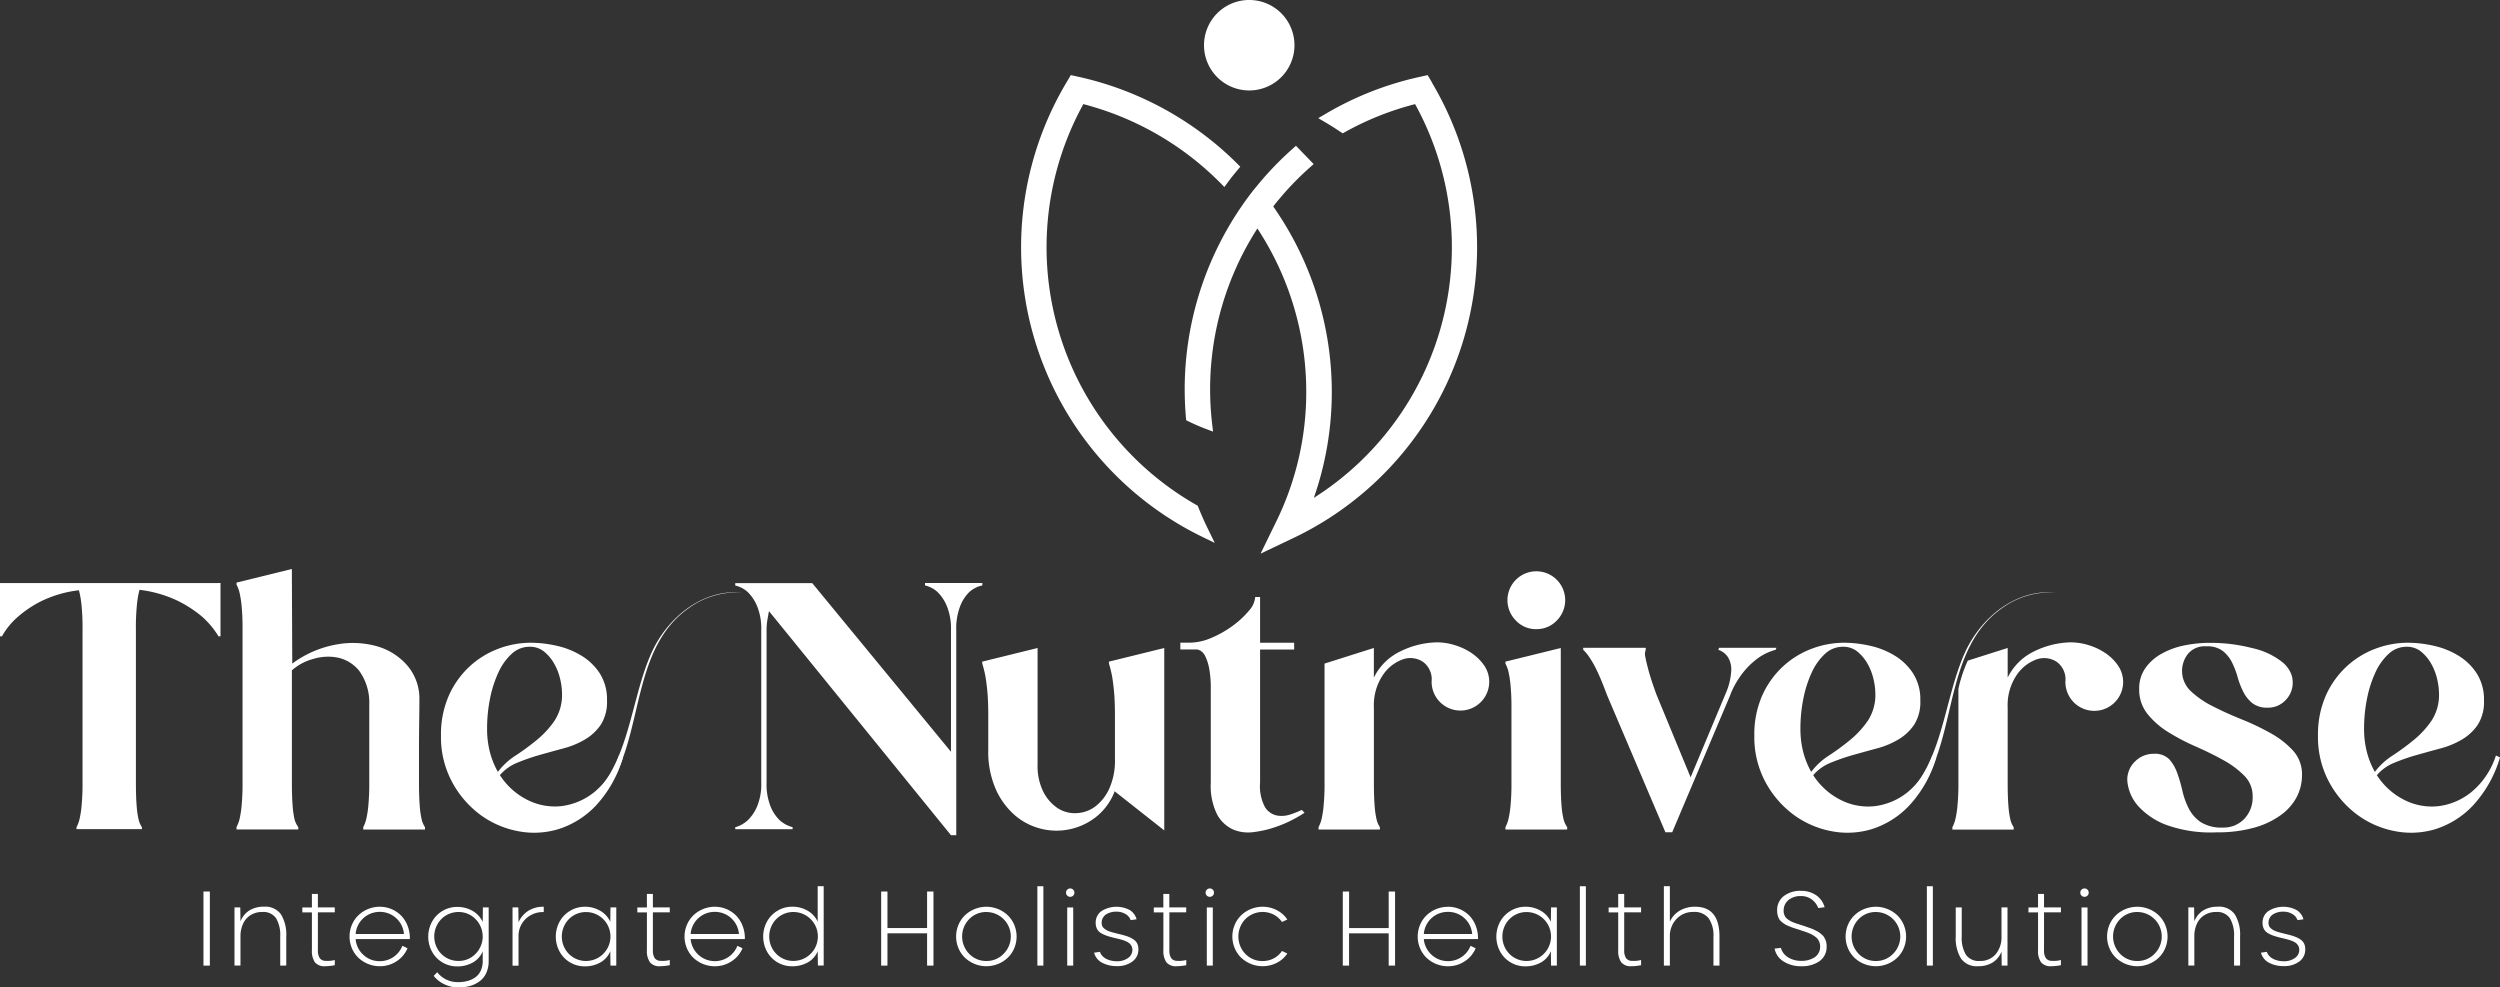 <svg xmlns="http://www.w3.org/2000/svg" width="156.746" height="61.909" viewBox="0 0 156.746 61.909">
  <rect x="0" y="0" width="156.746" height="61.909" fill="#333333" stroke="none"/>
  <defs>
    <style>
      .cls-1 {
        fill: #fff;
      }
    </style>
  </defs>
  <g id="Logo" transform="translate(-220.25 -413.237)">
    <g id="Group_1" data-name="Group 1" transform="translate(233.007 468.803)">
      <path id="Path_1" data-name="Path 1" class="cls-1" d="M272.338,641.467h.4v4.645h-.4Z" transform="translate(-272.338 -641.136)"/>
      <path id="Path_2" data-name="Path 2" class="cls-1" d="M283.152,649.058v-1.824a2.068,2.068,0,0,0-.261-1.144.956.956,0,0,0-.86-.392,1.339,1.339,0,0,0-.744.2,1.259,1.259,0,0,0-.47.547,1.874,1.874,0,0,0-.157.786v1.824h-.376v-3.647h.363l.013.881a1.4,1.4,0,0,1,.544-.68,1.67,1.67,0,0,1,.93-.243,1.2,1.2,0,0,1,1.066.481,2.436,2.436,0,0,1,.33,1.385v1.824Z" transform="translate(-278.339 -644.083)"/>
      <path id="Path_3" data-name="Path 3" class="cls-1" d="M298.257,642.1h.376v.842h1.059v.308h-1.059v2.368a.893.893,0,0,0,.112.5.451.451,0,0,0,.384.175,1.737,1.737,0,0,0,.564-.052v.324a3.035,3.035,0,0,1-.606.065.755.755,0,0,1-.641-.248,1.241,1.241,0,0,1-.188-.753v-2.374h-.6v-.308h.6Z" transform="translate(-291.459 -641.616)"/>
      <path id="Path_4" data-name="Path 4" class="cls-1" d="M311.63,645.369a1.877,1.877,0,0,1,1.359.575,1.886,1.886,0,0,1,.394.643,2.125,2.125,0,0,1,.133.807h-3.4a1.485,1.485,0,0,0,.488.992,1.47,1.47,0,0,0,1.025.395,1.513,1.513,0,0,0,1.419-.965l.321.155a1.791,1.791,0,0,1-.691.82,1.886,1.886,0,0,1-1.048.307,1.949,1.949,0,0,1-1.338-.529,1.79,1.79,0,0,1-.407-.593,1.894,1.894,0,0,1,0-1.48,1.812,1.812,0,0,1,.407-.594,1.891,1.891,0,0,1,.6-.388A1.912,1.912,0,0,1,311.63,645.369Zm0,.321a1.506,1.506,0,0,0-1.513,1.386h3.029a1.509,1.509,0,0,0-1.516-1.386Z" transform="translate(-300.576 -644.083)"/>
      <path id="Path_5" data-name="Path 5" class="cls-1" d="M333.294,645.411h.363v3.359a1.781,1.781,0,0,1-.146.74,1.316,1.316,0,0,1-.405.518,1.86,1.86,0,0,1-.594.3,2.565,2.565,0,0,1-.737.1,2.048,2.048,0,0,1-.881-.191,1.89,1.89,0,0,1-.684-.534l.22-.23a1.613,1.613,0,0,0,1.318.622,2.179,2.179,0,0,0,.6-.077,1.522,1.522,0,0,0,.484-.233,1.042,1.042,0,0,0,.332-.418,1.444,1.444,0,0,0,.12-.605v-.6a1.42,1.42,0,0,1-.615.7,1.943,1.943,0,0,1-.991.247,1.782,1.782,0,0,1-1.569-.918,1.969,1.969,0,0,1,0-1.889,1.786,1.786,0,0,1,.658-.675,1.759,1.759,0,0,1,.912-.246,1.871,1.871,0,0,1,.983.257,1.519,1.519,0,0,1,.623.685Zm-1.535,3.356a1.466,1.466,0,0,0,1.077-.447,1.547,1.547,0,0,0,0-2.174,1.467,1.467,0,0,0-1.075-.447,1.5,1.5,0,0,0-1.312.76,1.574,1.574,0,0,0,0,1.55,1.5,1.5,0,0,0,1.312.758Z" transform="translate(-315.775 -644.083)"/>
      <path id="Path_6" data-name="Path 6" class="cls-1" d="M351.459,645.411h.363l.013.93a1.638,1.638,0,0,1,.617-.721,1.775,1.775,0,0,1,.964-.251v.334a1.557,1.557,0,0,0-1.139.434,1.473,1.473,0,0,0-.442,1.1v1.824h-.376Z" transform="translate(-332.081 -644.083)"/>
      <path id="Path_7" data-name="Path 7" class="cls-1" d="M364.338,645.369a1.87,1.87,0,0,1,.983.257,1.521,1.521,0,0,1,.624.685l.013-.9h.363v3.647h-.363l-.013-.9a1.422,1.422,0,0,1-.615.7,1.942,1.942,0,0,1-.991.247,1.781,1.781,0,0,1-1.569-.918,1.967,1.967,0,0,1,0-1.889,1.785,1.785,0,0,1,.657-.675A1.759,1.759,0,0,1,364.338,645.369Zm.084,3.4a1.534,1.534,0,0,0,0-3.068,1.5,1.5,0,0,0-1.312.76,1.573,1.573,0,0,0,0,1.55,1.5,1.5,0,0,0,1.312.758Z" transform="translate(-340.438 -644.083)"/>
      <path id="Path_8" data-name="Path 8" class="cls-1" d="M384.018,642.1h.376v.842h1.059v.308h-1.059v2.368a.891.891,0,0,0,.112.5.45.45,0,0,0,.384.175,1.737,1.737,0,0,0,.564-.052v.324a3.033,3.033,0,0,1-.606.065.755.755,0,0,1-.641-.248,1.241,1.241,0,0,1-.188-.753v-2.374h-.6v-.308h.6Z" transform="translate(-356.216 -641.616)"/>
      <path id="Path_9" data-name="Path 9" class="cls-1" d="M397.39,645.369a1.876,1.876,0,0,1,1.359.575,1.886,1.886,0,0,1,.394.643,2.13,2.13,0,0,1,.133.807h-3.4a1.524,1.524,0,0,0,2.373,1.124,1.5,1.5,0,0,0,.559-.7l.321.155a1.793,1.793,0,0,1-.692.82,1.886,1.886,0,0,1-1.048.307,1.948,1.948,0,0,1-1.337-.529,1.791,1.791,0,0,1-.407-.593,1.894,1.894,0,0,1,0-1.48,1.813,1.813,0,0,1,.407-.594,1.89,1.89,0,0,1,.6-.388A1.912,1.912,0,0,1,397.39,645.369Zm0,.321a1.505,1.505,0,0,0-1.513,1.386h3.029a1.508,1.508,0,0,0-1.516-1.386Z" transform="translate(-365.332 -644.083)"/>
      <path id="Path_10" data-name="Path 10" class="cls-1" d="M417.435,641.4a1.88,1.88,0,0,1,.985.257,1.5,1.5,0,0,1,.622.685v-2.229h.376v4.975h-.363l-.013-.9a1.4,1.4,0,0,1-.614.7,1.951,1.951,0,0,1-.993.247,1.782,1.782,0,0,1-1.569-.918,1.967,1.967,0,0,1,0-1.889,1.784,1.784,0,0,1,.657-.675A1.759,1.759,0,0,1,417.435,641.4Zm.084,3.4a1.534,1.534,0,0,0,0-3.068,1.5,1.5,0,0,0-1.312.76,1.574,1.574,0,0,0,0,1.55,1.5,1.5,0,0,0,1.312.758Z" transform="translate(-380.531 -640.117)"/>
      <path id="Path_11" data-name="Path 11" class="cls-1" d="M448.708,641.467h.4v4.645h-.4v-2.025h-2.485v2.025h-.395v-4.645h.395v2.29h2.485Z" transform="translate(-403.338 -641.136)"/>
      <path id="Path_12" data-name="Path 12" class="cls-1" d="M467.645,648.955a1.956,1.956,0,0,1-2.071-.387,1.785,1.785,0,0,1-.407-.593,1.894,1.894,0,0,1,0-1.48,1.807,1.807,0,0,1,.407-.594,1.888,1.888,0,0,1,.605-.388,1.951,1.951,0,0,1,2.071.388,1.8,1.8,0,0,1,.408.594,1.891,1.891,0,0,1,0,1.48,1.774,1.774,0,0,1-.408.593A1.927,1.927,0,0,1,467.645,648.955Zm-.73-.185a1.465,1.465,0,0,0,1.075-.447,1.534,1.534,0,0,0-1.076-2.624,1.464,1.464,0,0,0-1.077.445,1.558,1.558,0,0,0,0,2.178A1.462,1.462,0,0,0,466.914,648.77Z" transform="translate(-417.826 -644.083)"/>
      <path id="Path_13" data-name="Path 13" class="cls-1" d="M485.818,640.117h.376v4.975h-.376Z" transform="translate(-433.533 -640.117)"/>
      <path id="Path_14" data-name="Path 14" class="cls-1" d="M493.423,641.2a.26.26,0,0,1-.265-.266.25.25,0,0,1,.076-.183.257.257,0,0,1,.189-.076.26.26,0,0,1,.259.259.258.258,0,0,1-.076.19A.249.249,0,0,1,493.423,641.2Zm-.191.667h.376v3.647h-.376Z" transform="translate(-439.076 -640.537)"/>
      <path id="Path_15" data-name="Path 15" class="cls-1" d="M503,646.156l-.372.052a.692.692,0,0,0-.321-.382,1.07,1.07,0,0,0-.567-.149,1.175,1.175,0,0,0-.661.177.627.627,0,0,0-.24.7.358.358,0,0,0,.1.149.945.945,0,0,0,.147.113,1.037,1.037,0,0,0,.217.1c.093.032.18.058.262.079s.189.049.321.081q.318.075.525.146a1.708,1.708,0,0,1,.379.183.68.68,0,0,1,.249.269.8.8,0,0,1,.075.374.91.91,0,0,1-.381.759,1.549,1.549,0,0,1-.957.283,1.935,1.935,0,0,1-.938-.212.986.986,0,0,1-.5-.63l.366-.052a.7.7,0,0,0,.168.274.877.877,0,0,0,.269.186,1.441,1.441,0,0,0,.311.1,1.754,1.754,0,0,0,.327.03,1.152,1.152,0,0,0,.68-.2.61.61,0,0,0,.279-.523.488.488,0,0,0-.056-.233.58.58,0,0,0-.14-.175.936.936,0,0,0-.233-.133,2.482,2.482,0,0,0-.292-.1c-.1-.027-.214-.056-.355-.086q-.269-.065-.447-.121a2.372,2.372,0,0,1-.339-.136.9.9,0,0,1-.25-.171.662.662,0,0,1-.139-.224.847.847,0,0,1-.05-.3.877.877,0,0,1,.363-.744,1.78,1.78,0,0,1,1.76-.071A.966.966,0,0,1,503,646.156Z" transform="translate(-444.496 -644.083)"/>
      <path id="Path_16" data-name="Path 16" class="cls-1" d="M516.221,642.1h.376v.842h1.06v.308H516.6v2.368a.889.889,0,0,0,.112.5.45.45,0,0,0,.384.175,1.738,1.738,0,0,0,.564-.052v.324a3.033,3.033,0,0,1-.606.065.755.755,0,0,1-.641-.248,1.242,1.242,0,0,1-.188-.753v-2.374h-.6v-.308h.6Z" transform="translate(-456.04 -641.616)"/>
      <path id="Path_17" data-name="Path 17" class="cls-1" d="M529.155,641.2a.26.26,0,0,1-.266-.266.252.252,0,0,1,.076-.183.259.259,0,0,1,.19-.076.259.259,0,0,1,.259.259.256.256,0,0,1-.076.19A.249.249,0,0,1,529.155,641.2Zm-.191.667h.376v3.647h-.376Z" transform="translate(-466.056 -640.537)"/>
      <path id="Path_18" data-name="Path 18" class="cls-1" d="M537.635,648.773a1.472,1.472,0,0,0,.692-.165,1.413,1.413,0,0,0,.519-.467l.337.159a1.737,1.737,0,0,1-.661.584,1.962,1.962,0,0,1-2.229-.317,1.789,1.789,0,0,1-.406-.593,1.89,1.89,0,0,1,0-1.48,1.811,1.811,0,0,1,.406-.594,1.9,1.9,0,0,1,.606-.388,1.922,1.922,0,0,1,.735-.143,1.9,1.9,0,0,1,.888.214,1.752,1.752,0,0,1,.661.586l-.337.155a1.415,1.415,0,0,0-.521-.463,1.53,1.53,0,0,0-1.769.278,1.573,1.573,0,0,0,0,2.19A1.469,1.469,0,0,0,537.635,648.773Z" transform="translate(-471.226 -644.083)"/>
      <path id="Path_19" data-name="Path 19" class="cls-1" d="M566.877,641.467h.4v4.645h-.4v-2.025h-2.484v2.025H564v-4.645h.395v2.29h2.484Z" transform="translate(-492.566 -641.136)"/>
      <path id="Path_20" data-name="Path 20" class="cls-1" d="M585.081,645.369a1.877,1.877,0,0,1,1.359.575,1.9,1.9,0,0,1,.393.643,2.138,2.138,0,0,1,.133.807h-3.4a1.524,1.524,0,0,0,2.373,1.124,1.5,1.5,0,0,0,.559-.7l.32.155a1.79,1.79,0,0,1-.692.82,1.884,1.884,0,0,1-1.047.307,1.948,1.948,0,0,1-1.338-.529,1.791,1.791,0,0,1-.406-.593,1.893,1.893,0,0,1,0-1.48,1.813,1.813,0,0,1,.406-.594,1.942,1.942,0,0,1,1.338-.531Zm0,.321a1.5,1.5,0,0,0-1.513,1.386H586.6a1.508,1.508,0,0,0-1.516-1.386Z" transform="translate(-507.054 -644.083)"/>
      <path id="Path_21" data-name="Path 21" class="cls-1" d="M605.125,645.369a1.871,1.871,0,0,1,.983.257,1.521,1.521,0,0,1,.624.685l.013-.9h.363v3.647h-.363l-.013-.9a1.423,1.423,0,0,1-.615.7,1.943,1.943,0,0,1-.991.247,1.782,1.782,0,0,1-1.57-.918,1.969,1.969,0,0,1,0-1.889,1.788,1.788,0,0,1,.658-.675A1.759,1.759,0,0,1,605.125,645.369Zm.084,3.4a1.534,1.534,0,0,0,0-3.068,1.5,1.5,0,0,0-1.312.76,1.574,1.574,0,0,0,0,1.55,1.5,1.5,0,0,0,1.312.758Z" transform="translate(-522.253 -644.083)"/>
      <path id="Path_22" data-name="Path 22" class="cls-1" d="M624.7,640.117h.376v4.975H624.7Z" transform="translate(-538.401 -640.117)"/>
      <path id="Path_23" data-name="Path 23" class="cls-1" d="M632.674,642.1h.376v.842h1.059v.308H633.05v2.368a.889.889,0,0,0,.112.5.449.449,0,0,0,.383.175,1.739,1.739,0,0,0,.564-.052v.324a3.034,3.034,0,0,1-.606.065.753.753,0,0,1-.641-.248,1.24,1.24,0,0,1-.188-.753v-2.374h-.6v-.308h.6Z" transform="translate(-543.972 -641.616)"/>
      <path id="Path_24" data-name="Path 24" class="cls-1" d="M649.32,645.093v-1.824a1.865,1.865,0,0,0-.3-1.14,1.119,1.119,0,0,0-.955-.4,1.4,1.4,0,0,0-1.06.438,1.525,1.525,0,0,0-.418,1.1v1.824h-.376v-4.975h.376v2.226a1.491,1.491,0,0,1,.607-.687,1.839,1.839,0,0,1,.974-.253q1.529,0,1.529,1.866v1.824Z" transform="translate(-554.646 -640.117)"/>
      <path id="Path_25" data-name="Path 25" class="cls-1" d="M677.728,642.332l-.4.052a1.211,1.211,0,0,0-.423-.552,1.1,1.1,0,0,0-.659-.2,1.185,1.185,0,0,0-.788.251.846.846,0,0,0-.3.685.654.654,0,0,0,.031.207.747.747,0,0,0,.076.165.521.521,0,0,0,.135.136c.06.043.114.08.165.11a1.37,1.37,0,0,0,.212.1c.091.035.169.063.233.083l.269.086c.114.037.207.068.277.092l.251.089a2.43,2.43,0,0,1,.233.094c.059.028.126.062.2.1a1.162,1.162,0,0,1,.186.115q.069.055.149.126a.614.614,0,0,1,.123.147,1.8,1.8,0,0,1,.084.169.78.78,0,0,1,.057.2,1.3,1.3,0,0,1,.013.227,1.073,1.073,0,0,1-.447.9,1.9,1.9,0,0,1-1.14.317,2.018,2.018,0,0,1-1.1-.29,1.224,1.224,0,0,1-.574-.814l.392-.048a1.013,1.013,0,0,0,.462.6,1.514,1.514,0,0,0,.808.215,1.479,1.479,0,0,0,.851-.225.778.778,0,0,0,.341-.659.749.749,0,0,0-.033-.248.77.77,0,0,0-.094-.2.728.728,0,0,0-.165-.17,1.678,1.678,0,0,0-.206-.138,2.262,2.262,0,0,0-.254-.116c-.1-.041-.2-.075-.277-.1s-.182-.058-.3-.1c-.143-.043-.254-.079-.336-.107s-.176-.064-.286-.108a1.655,1.655,0,0,1-.258-.125,2.105,2.105,0,0,1-.2-.145.655.655,0,0,1-.161-.185,1.064,1.064,0,0,1-.089-.229,1.079,1.079,0,0,1-.036-.287,1.106,1.106,0,0,1,.415-.918,1.677,1.677,0,0,1,1.075-.329,1.635,1.635,0,0,1,.936.262A1.349,1.349,0,0,1,677.728,642.332Z" transform="translate(-576.083 -641.016)"/>
      <path id="Path_26" data-name="Path 26" class="cls-1" d="M695.351,648.955a1.959,1.959,0,0,1-2.072-.387,1.791,1.791,0,0,1-.406-.593,1.892,1.892,0,0,1,0-1.48,1.813,1.813,0,0,1,.406-.594,1.9,1.9,0,0,1,.606-.388,1.952,1.952,0,0,1,2.071.388,1.8,1.8,0,0,1,.408.594,1.89,1.89,0,0,1,0,1.48,1.774,1.774,0,0,1-.408.593A1.936,1.936,0,0,1,695.351,648.955Zm-.73-.185a1.466,1.466,0,0,0,1.075-.447,1.534,1.534,0,0,0-1.077-2.624,1.466,1.466,0,0,0-1.077.445,1.559,1.559,0,0,0,0,2.178A1.465,1.465,0,0,0,694.62,648.77Z" transform="translate(-589.763 -644.083)"/>
      <path id="Path_27" data-name="Path 27" class="cls-1" d="M713.527,640.117h.376v4.975h-.376Z" transform="translate(-605.473 -640.117)"/>
      <path id="Path_28" data-name="Path 28" class="cls-1" d="M721.293,645.54v1.824a2.052,2.052,0,0,0,.262,1.14.961.961,0,0,0,.862.392,1.247,1.247,0,0,0,1.009-.428,1.652,1.652,0,0,0,.361-1.1V645.54h.376v3.647H723.8l-.013-.881a1.387,1.387,0,0,1-.544.679,1.672,1.672,0,0,1-.929.241,1.2,1.2,0,0,1-1.066-.481,2.427,2.427,0,0,1-.33-1.382V645.54Z" transform="translate(-611.053 -644.212)"/>
      <path id="Path_29" data-name="Path 29" class="cls-1" d="M740.147,642.1h.376v.842h1.059v.308h-1.059v2.368a.89.89,0,0,0,.112.5.45.45,0,0,0,.384.175,1.739,1.739,0,0,0,.564-.052v.324a3.033,3.033,0,0,1-.606.065.753.753,0,0,1-.641-.248,1.24,1.24,0,0,1-.188-.753v-2.374h-.6v-.308h.6Z" transform="translate(-625.123 -641.616)"/>
      <path id="Path_30" data-name="Path 30" class="cls-1" d="M753.081,641.2a.26.26,0,0,1-.266-.266.251.251,0,0,1,.076-.183.258.258,0,0,1,.19-.076.26.26,0,0,1,.259.259.256.256,0,0,1-.076.19A.249.249,0,0,1,753.081,641.2Zm-.191.667h.376v3.647h-.376Z" transform="translate(-635.139 -640.537)"/>
      <path id="Path_31" data-name="Path 31" class="cls-1" d="M762.292,648.955a1.958,1.958,0,0,1-2.072-.387,1.791,1.791,0,0,1-.406-.593,1.891,1.891,0,0,1,0-1.48,1.813,1.813,0,0,1,.406-.594,1.9,1.9,0,0,1,.606-.388,1.951,1.951,0,0,1,2.071.388,1.8,1.8,0,0,1,.408.594,1.9,1.9,0,0,1,0,1.48,1.773,1.773,0,0,1-.408.593A1.939,1.939,0,0,1,762.292,648.955Zm-.731-.185a1.466,1.466,0,0,0,1.075-.447,1.534,1.534,0,0,0-1.077-2.624,1.466,1.466,0,0,0-1.077.445,1.559,1.559,0,0,0,0,2.178A1.464,1.464,0,0,0,761.561,648.77Z" transform="translate(-640.31 -644.083)"/>
      <path id="Path_32" data-name="Path 32" class="cls-1" d="M783.332,649.058v-1.824a2.068,2.068,0,0,0-.261-1.144.956.956,0,0,0-.86-.392,1.336,1.336,0,0,0-.743.2,1.26,1.26,0,0,0-.47.547,1.878,1.878,0,0,0-.157.786v1.824h-.376v-3.647h.362l.013.881a1.4,1.4,0,0,1,.544-.68,1.669,1.669,0,0,1,.929-.243,1.2,1.2,0,0,1,1.066.481,2.438,2.438,0,0,1,.331,1.385v1.824Z" transform="translate(-656.017 -644.083)"/>
      <path id="Path_33" data-name="Path 33" class="cls-1" d="M801.712,646.156l-.373.052a.691.691,0,0,0-.321-.382,1.07,1.07,0,0,0-.567-.149,1.175,1.175,0,0,0-.661.177.625.625,0,0,0-.24.7.359.359,0,0,0,.1.149.952.952,0,0,0,.147.113,1.058,1.058,0,0,0,.217.1c.093.032.18.058.262.079l.321.081q.318.075.525.146a1.7,1.7,0,0,1,.379.183.686.686,0,0,1,.25.269.806.806,0,0,1,.074.374.91.91,0,0,1-.38.759,1.55,1.55,0,0,1-.957.283,1.937,1.937,0,0,1-.938-.212.988.988,0,0,1-.5-.63l.366-.052a.7.7,0,0,0,.169.274.873.873,0,0,0,.269.186,1.426,1.426,0,0,0,.311.1,1.751,1.751,0,0,0,.327.03,1.155,1.155,0,0,0,.68-.2.609.609,0,0,0,.278-.523.5.5,0,0,0-.055-.233.584.584,0,0,0-.141-.175.929.929,0,0,0-.233-.133,2.478,2.478,0,0,0-.292-.1c-.1-.027-.214-.056-.355-.086q-.269-.065-.447-.121a2.381,2.381,0,0,1-.339-.136.9.9,0,0,1-.25-.171.653.653,0,0,1-.139-.224.831.831,0,0,1-.051-.3.878.878,0,0,1,.363-.744,1.78,1.78,0,0,1,1.76-.071A.969.969,0,0,1,801.712,646.156Z" transform="translate(-670.047 -644.083)"/>
    </g>
    <g id="Group_2" data-name="Group 2" transform="translate(220.25 448.911)">
      <path id="Path_34" data-name="Path 34" class="cls-1" d="M233.949,562.488h.126v3.343h-.126a5.276,5.276,0,0,0-1.056-1.257,7.478,7.478,0,0,0-1.521-.98,7.639,7.639,0,0,0-2.375-.679,5.913,5.913,0,0,0-.151.829,14.282,14.282,0,0,0-.075,1.709v9.527q0,.955.05,1.52a5.213,5.213,0,0,0,.126.842,1.454,1.454,0,0,0,.2.452v.126h-4.1V577.8a2.3,2.3,0,0,0,.176-.452,5.989,5.989,0,0,0,.138-.842,14.528,14.528,0,0,0,.063-1.52v-9.527a13.944,13.944,0,0,0-.075-1.7,5.893,5.893,0,0,0-.151-.817,7.329,7.329,0,0,0-2.35.679,6.964,6.964,0,0,0-1.47.98,4.524,4.524,0,0,0-1.006,1.232h-.126v-3.343h13.7Z" transform="translate(-220.25 -561.608)"/>
      <path id="Path_35" data-name="Path 35" class="cls-1" d="M280.978,574.631a6.065,6.065,0,0,0,.138-.842,14.519,14.519,0,0,0,.063-1.52v-9.577a14.536,14.536,0,0,0-.063-1.521,6.065,6.065,0,0,0-.138-.842,2.306,2.306,0,0,0-.176-.453v-.126l3.469-.854.025,5.932a6.583,6.583,0,0,1,2.752-1.194,5.6,5.6,0,0,1,2.577.113,3.95,3.95,0,0,1,1.9,1.219,3.191,3.191,0,0,1,.742,2.149q0,.5-.012,1.357t-.013,1.709v2.087q0,.956.05,1.52a5.221,5.221,0,0,0,.126.842,1.446,1.446,0,0,0,.2.452v.151h-3.871v-.151a2.292,2.292,0,0,0,.176-.452,5.992,5.992,0,0,0,.138-.842,14.439,14.439,0,0,0,.063-1.52v-4.876a3.391,3.391,0,0,0-.632-2.112,2.354,2.354,0,0,0-1.351-.829,3.188,3.188,0,0,0-1.579.1,3.257,3.257,0,0,0-1.289.7v7.013q0,.956.05,1.52a5.251,5.251,0,0,0,.125.842,1.386,1.386,0,0,0,.227.452v.151H280.8v-.151A2.289,2.289,0,0,0,280.978,574.631Z" transform="translate(-265.972 -558.896)"/>
      <path id="Path_36" data-name="Path 36" class="cls-1" d="M344.556,584.969A7.552,7.552,0,0,1,342.847,588a5.517,5.517,0,0,1-2.35,1.47,5.259,5.259,0,0,1-2.577.113,5.81,5.81,0,0,1-2.363-1.056,6.2,6.2,0,0,1-1.734-2.049,5.932,5.932,0,0,1-.679-2.866,6.036,6.036,0,0,1,.49-2.514,5.581,5.581,0,0,1,1.294-1.822,5.5,5.5,0,0,1,1.81-1.119,5.754,5.754,0,0,1,2.036-.377,7.409,7.409,0,0,1,1.621.189,5.106,5.106,0,0,1,1.546.616A3.606,3.606,0,0,1,343.1,579.7a3.034,3.034,0,0,1,.453,1.7,2.654,2.654,0,0,1-.377,1.5,3.061,3.061,0,0,1-.98.93,5.249,5.249,0,0,1-1.345.566q-.742.2-1.5.414a12.925,12.925,0,0,0-1.42.49,2.836,2.836,0,0,0-1.093.779,4.366,4.366,0,0,0,1.709,1.546,3.794,3.794,0,0,0,2.124.4,4.069,4.069,0,0,0,2.086-.88,4.919,4.919,0,0,0,1.546-2.3Zm-5.857-6.937a1.628,1.628,0,0,0-1.118.44,3.6,3.6,0,0,0-.83,1.156,7.194,7.194,0,0,0-.528,1.634,9.413,9.413,0,0,0-.188,1.9,5.737,5.737,0,0,0,.176,1.471,5.219,5.219,0,0,0,.5,1.244,4.293,4.293,0,0,1,1.119-1.03,15.059,15.059,0,0,0,1.332-.98,5.812,5.812,0,0,0,1.106-1.206,2.956,2.956,0,0,0,.465-1.709,4.08,4.08,0,0,0-.113-.88,3.56,3.56,0,0,0-.364-.955,2.681,2.681,0,0,0-.628-.767A1.405,1.405,0,0,0,338.7,578.032Z" transform="translate(-305.495 -573.155)"/>
      <path id="Path_37" data-name="Path 37" class="cls-1" d="M412.068,577.922h-3.594V577.8a1.925,1.925,0,0,0,.8-.452,2.666,2.666,0,0,0,.566-.842,3.639,3.639,0,0,0,.264-1.52v-9.527a3.733,3.733,0,0,0-.264-1.533,2.648,2.648,0,0,0-.566-.854,1.714,1.714,0,0,0-.8-.427v-.151H413.3L422,573.07v-7.616a3.737,3.737,0,0,0-.264-1.533,2.653,2.653,0,0,0-.565-.854,1.715,1.715,0,0,0-.8-.427v-.151h3.595v.151a1.715,1.715,0,0,0-.83.427,2.506,2.506,0,0,0-.553.854,3.9,3.9,0,0,0-.252,1.533V578.3H422l-11.412-14.051q-.051.277-.1.565a3.758,3.758,0,0,0-.05.641v9.527a3.8,3.8,0,0,0,.251,1.52,2.526,2.526,0,0,0,.553.842,1.914,1.914,0,0,0,.83.452Z" transform="translate(-362.375 -561.608)"/>
      <path id="Path_38" data-name="Path 38" class="cls-1" d="M480.015,588.113v-.05a3.759,3.759,0,0,1-1.106,1.584,4.01,4.01,0,0,1-5.1.013,4.674,4.674,0,0,1-1.244-1.646,5.824,5.824,0,0,1-.49-2.514v-2.137q0-.955-.063-1.583t-.138-1.006q-.1-.453-.176-.679v-.126l3.469-.855v7.315a3.586,3.586,0,0,0,.364,1.709,2.676,2.676,0,0,0,.892,1.018,1.965,1.965,0,0,0,1.169.315,2.11,2.11,0,0,0,1.169-.4,2.914,2.914,0,0,0,.892-1.119,4.238,4.238,0,0,0,.364-1.873v-2.715q0-.955-.063-1.583t-.138-1.006q-.1-.453-.176-.679v-.126l3.469-.855v11.437Z" transform="translate(-410.112 -574.162)"/>
      <path id="Path_39" data-name="Path 39" class="cls-1" d="M527.4,566.08v2.866h2.137v.427H527.4v8.345a2.782,2.782,0,0,0,.314,1.546,1.162,1.162,0,0,0,.742.515,1.719,1.719,0,0,0,.867-.075,5.841,5.841,0,0,0,.691-.276l.176.176a7.885,7.885,0,0,1-.678.4,7.469,7.469,0,0,1-1.156.5,6.694,6.694,0,0,1-1.37.314,2.422,2.422,0,0,1-1.307-.176,2.156,2.156,0,0,1-.98-.942,4.055,4.055,0,0,1-.39-1.986v-5.832a6.872,6.872,0,0,0-.1-1.32,2.978,2.978,0,0,0-.239-.754.855.855,0,0,0-.289-.352.532.532,0,0,0-.251-.088H522.4v-.427h.6a3.476,3.476,0,0,0,1.345-.3,6.513,6.513,0,0,0,1.332-.754,5.587,5.587,0,0,0,1.018-.943,1.453,1.453,0,0,0,.4-.867Z" transform="translate(-448.395 -564.321)"/>
      <path id="Path_40" data-name="Path 40" class="cls-1" d="M562.929,578.244a5.42,5.42,0,0,1,2.287-.566,3.826,3.826,0,0,1,1.169.189,3.887,3.887,0,0,1,1.056.515,2.966,2.966,0,0,1,.766.779,1.806,1.806,0,1,1-3.318.98,1.36,1.36,0,0,0-.565-1.257,1.437,1.437,0,0,0-1.245-.138,2.542,2.542,0,0,0-1.244.98,3.379,3.379,0,0,0-.565,2.049v4.675q0,.956.05,1.52a5.232,5.232,0,0,0,.126.842,1.433,1.433,0,0,0,.2.452v.151H557.8v-.151a2.307,2.307,0,0,0,.176-.452,5.917,5.917,0,0,0,.137-.842,14.315,14.315,0,0,0,.063-1.52v-7.44l3.092-.98v1.86A3.551,3.551,0,0,1,562.929,578.244Z" transform="translate(-475.129 -573.078)"/>
      <path id="Path_41" data-name="Path 41" class="cls-1" d="M609.1,572.733q0,.956.053,1.52a4.9,4.9,0,0,0,.134.842,1.421,1.421,0,0,0,.215.452v.151h-3.871v-.151a2.317,2.317,0,0,0,.176-.452,5.948,5.948,0,0,0,.138-.842,14.517,14.517,0,0,0,.063-1.52v-4.625a14.522,14.522,0,0,0-.063-1.52,5.955,5.955,0,0,0-.138-.842,2.336,2.336,0,0,0-.176-.452v-.126l3.469-.855Zm-1.533-9.6a1.725,1.725,0,0,1-1.282-.54,1.81,1.81,0,1,1,2.564,0A1.724,1.724,0,0,1,607.562,563.131Z" transform="translate(-511.242 -559.36)"/>
      <path id="Path_42" data-name="Path 42" class="cls-1" d="M634.459,582a4.149,4.149,0,0,0,.364-1.5,1.444,1.444,0,0,0-.214-.817,1.164,1.164,0,0,0-.6-.452l.051-.126h3.594l-.05.126a3.339,3.339,0,0,0-1.005.452,4.8,4.8,0,0,0-.93.842,5.484,5.484,0,0,0-.905,1.521l.026-.05-3.67,8.672h-.427l-3.67-8.622q-.352-.955-.628-1.521a6.043,6.043,0,0,0-.478-.842,2.4,2.4,0,0,0-.377-.452v-.126h3.921v.126a.732.732,0,0,0-.025.452q.05.277.2.842t.5,1.521l2.137,5.178Z" transform="translate(-526.275 -574.162)"/>
      <path id="Path_43" data-name="Path 43" class="cls-1" d="M680.769,584.969A7.548,7.548,0,0,1,679.059,588a5.517,5.517,0,0,1-2.35,1.47,5.258,5.258,0,0,1-2.576.113,5.8,5.8,0,0,1-2.362-1.056,6.2,6.2,0,0,1-1.735-2.049,5.935,5.935,0,0,1-.678-2.866,6.036,6.036,0,0,1,.49-2.514,5.582,5.582,0,0,1,1.295-1.822,5.5,5.5,0,0,1,1.81-1.119,5.753,5.753,0,0,1,2.036-.377,7.41,7.41,0,0,1,1.621.189,5.1,5.1,0,0,1,1.546.616,3.605,3.605,0,0,1,1.157,1.119,3.034,3.034,0,0,1,.452,1.7,2.652,2.652,0,0,1-.377,1.5,3.061,3.061,0,0,1-.98.93,5.242,5.242,0,0,1-1.345.566q-.741.2-1.5.414a12.883,12.883,0,0,0-1.42.49,2.829,2.829,0,0,0-1.093.779,4.363,4.363,0,0,0,1.709,1.546,3.791,3.791,0,0,0,2.124.4,4.069,4.069,0,0,0,2.086-.88,4.918,4.918,0,0,0,1.546-2.3Zm-5.856-6.937a1.63,1.63,0,0,0-1.119.44,3.612,3.612,0,0,0-.829,1.156,7.22,7.22,0,0,0-.528,1.634,9.415,9.415,0,0,0-.189,1.9,5.748,5.748,0,0,0,.176,1.471,5.187,5.187,0,0,0,.5,1.244,4.283,4.283,0,0,1,1.118-1.03,15.112,15.112,0,0,0,1.332-.98,5.834,5.834,0,0,0,1.106-1.206,2.958,2.958,0,0,0,.465-1.709,4.092,4.092,0,0,0-.113-.88,3.592,3.592,0,0,0-.364-.955,2.687,2.687,0,0,0-.629-.767A1.405,1.405,0,0,0,674.912,578.032Z" transform="translate(-559.364 -573.155)"/>
      <path id="Path_44" data-name="Path 44" class="cls-1" d="M770.811,589.368a1.783,1.783,0,0,0,1.332-.541,1.945,1.945,0,0,0,.528-1.42,1.787,1.787,0,0,0-.528-1.294,5.693,5.693,0,0,0-1.32-.98q-.791-.439-1.709-.842a13.665,13.665,0,0,1-1.709-.892,5.174,5.174,0,0,1-1.319-1.144,2.438,2.438,0,0,1-.528-1.583,2.215,2.215,0,0,1,.365-1.269,3,3,0,0,1,.98-.9,4.765,4.765,0,0,1,1.42-.541,7.983,7.983,0,0,1,1.709-.176,10.409,10.409,0,0,1,2.6.327,4.628,4.628,0,0,1,1.923.9,1.828,1.828,0,0,1,.452.553,1.457,1.457,0,0,1,.176.7,1.544,1.544,0,0,1-.453,1.119,1.482,1.482,0,0,1-1.105.465,1.5,1.5,0,0,1-.98-.289,2.167,2.167,0,0,1-.566-.716,5.182,5.182,0,0,1-.352-.917,5.224,5.224,0,0,0-.352-.918,2.1,2.1,0,0,0-.578-.716,1.6,1.6,0,0,0-1.018-.289,1.376,1.376,0,0,0-1.169.478,1.739,1.739,0,0,0,.189,2.337,5.809,5.809,0,0,0,1.395.955q.842.428,1.81.817a15.191,15.191,0,0,1,1.809.867,5.507,5.507,0,0,1,1.4,1.094,2.195,2.195,0,0,1,.553,1.521,2.978,2.978,0,0,1-.327,1.37,3.3,3.3,0,0,1-1.005,1.143,5.226,5.226,0,0,1-1.684.792,8.615,8.615,0,0,1-2.363.289,8.175,8.175,0,0,1-3.217-.5,4.551,4.551,0,0,1-1.659-1.131,2.72,2.72,0,0,1-.7-1.634,1.584,1.584,0,0,1,.49-1.182,1.62,1.62,0,0,1,1.169-.478,1.26,1.26,0,0,1,.968.339,2.513,2.513,0,0,1,.5.854,9.318,9.318,0,0,1,.327,1.119,4.774,4.774,0,0,0,.4,1.119,2.3,2.3,0,0,0,.755.854A2.431,2.431,0,0,0,770.811,589.368Z" transform="translate(-631.434 -573.155)"/>
      <path id="Path_45" data-name="Path 45" class="cls-1" d="M825.068,584.969A7.55,7.55,0,0,1,823.358,588a5.519,5.519,0,0,1-2.35,1.47,5.258,5.258,0,0,1-2.577.113,5.8,5.8,0,0,1-2.362-1.056,6.2,6.2,0,0,1-1.735-2.049,5.934,5.934,0,0,1-.678-2.866,6.041,6.041,0,0,1,.49-2.514,5.585,5.585,0,0,1,1.295-1.822,5.5,5.5,0,0,1,1.81-1.119,5.752,5.752,0,0,1,2.036-.377,7.409,7.409,0,0,1,1.621.189,5.1,5.1,0,0,1,1.546.616,3.606,3.606,0,0,1,1.157,1.119,3.033,3.033,0,0,1,.452,1.7,2.654,2.654,0,0,1-.377,1.5,3.064,3.064,0,0,1-.98.93,5.25,5.25,0,0,1-1.345.566q-.741.2-1.5.414a12.91,12.91,0,0,0-1.42.49,2.829,2.829,0,0,0-1.093.779,4.363,4.363,0,0,0,1.709,1.546,3.791,3.791,0,0,0,2.124.4,4.069,4.069,0,0,0,2.086-.88,4.92,4.92,0,0,0,1.546-2.3Zm-5.857-6.937a1.63,1.63,0,0,0-1.119.44,3.607,3.607,0,0,0-.829,1.156,7.2,7.2,0,0,0-.528,1.634,9.4,9.4,0,0,0-.189,1.9,5.734,5.734,0,0,0,.176,1.471,5.2,5.2,0,0,0,.5,1.244,4.283,4.283,0,0,1,1.119-1.03,15.054,15.054,0,0,0,1.332-.98,5.827,5.827,0,0,0,1.106-1.206,2.958,2.958,0,0,0,.465-1.709,4.107,4.107,0,0,0-.113-.88,3.6,3.6,0,0,0-.365-.955,2.687,2.687,0,0,0-.629-.767A1.406,1.406,0,0,0,819.211,578.032Z" transform="translate(-668.322 -573.155)"/>
      <path id="Path_46" data-name="Path 46" class="cls-1" d="M365.548,578.651c3.884-1.684,3.734-6.578,5.24-9.952.979-2.22,3.19-4.069,5.719-3.828a5.17,5.17,0,0,0-3.426,1.022c-4.459,3.206-2.07,10.752-7.346,13.224l-.187-.467Z" transform="translate(-329.962 -563.392)"/>
      <path id="Path_47" data-name="Path 47" class="cls-1" d="M701.759,578.651c3.884-1.684,3.734-6.578,5.24-9.952.979-2.22,3.19-4.069,5.719-3.828a5.17,5.17,0,0,0-3.426,1.022c-4.459,3.206-2.07,10.752-7.346,13.224l-.187-.467Z" transform="translate(-583.83 -563.392)"/>
      <path id="Path_48" data-name="Path 48" class="cls-1" d="M730.462,579.161a2.96,2.96,0,0,0-.767-.779,3.88,3.88,0,0,0-1.056-.515,3.822,3.822,0,0,0-1.169-.189,5.424,5.424,0,0,0-2.287.566,3.551,3.551,0,0,0-1.659,1.646v-1.86l-2.5.794a8.474,8.474,0,0,0-.589,1.771v5.857a14.5,14.5,0,0,1-.063,1.52,5.992,5.992,0,0,1-.138.842,2.3,2.3,0,0,1-.176.452v.151H723.9v-.151a1.441,1.441,0,0,1-.2-.452,5.243,5.243,0,0,1-.126-.842q-.05-.565-.05-1.52v-4.675a3.378,3.378,0,0,1,.565-2.049,2.541,2.541,0,0,1,1.245-.98,1.436,1.436,0,0,1,1.244.138,1.36,1.36,0,0,1,.566,1.257,1.81,1.81,0,1,0,3.318-.98Z" transform="translate(-597.646 -573.078)"/>
    </g>
    <path id="Path_49" data-name="Path 49" class="cls-1" d="M493.124,416.072a2.836,2.836,0,1,1,2.836,2.836A2.836,2.836,0,0,1,493.124,416.072Zm-.353,28.975-.039-.1-.09-.052a18.6,18.6,0,0,1-7.083-25.13,18.755,18.755,0,0,1,8.842,5.2q.256-.358.528-.706c.016-.02.259-.316.47-.569a20.331,20.331,0,0,0-10.062-5.62l-.564-.125-.295.5a20.19,20.19,0,0,0,8.541,28.453l.779.379-.453-.932C493.145,445.938,492.952,445.5,492.771,445.047Zm14.671-26.6-.295-.5-.564.125a20.061,20.061,0,0,0-5.857,2.316l-.437.258.437.258c.315.186.632.385.942.593l.152.1.159-.088a18.5,18.5,0,0,1,4.38-1.744,18.6,18.6,0,0,1-6.349,24.688,20.076,20.076,0,0,0,1.127-6.67,20.284,20.284,0,0,0-3.672-11.6c.082-.105.162-.212.247-.316l.283-.336a18.664,18.664,0,0,1,1.771-1.8l.234-.207-1.11-1.147-.214.191a20.231,20.231,0,0,0-1.7,1.7l-.022.023-.055.063-.186.215,0,0c-.217.259-.483.584-.5.605a20.273,20.273,0,0,0-4.3,12.454c0,.593.026,1.195.078,1.789l.015.168.151.074c.349.171.711.328,1.075.466l.459.173-.057-.488a18.979,18.979,0,0,1-.127-2.183,18.641,18.641,0,0,1,2.964-10.065,18.633,18.633,0,0,1,3.064,10.215,18.413,18.413,0,0,1-1.865,8.125l-1,2.048,2.057-.979a20.2,20.2,0,0,0,8.7-28.533Z" transform="translate(-197.385)"/>
  </g>
</svg>
